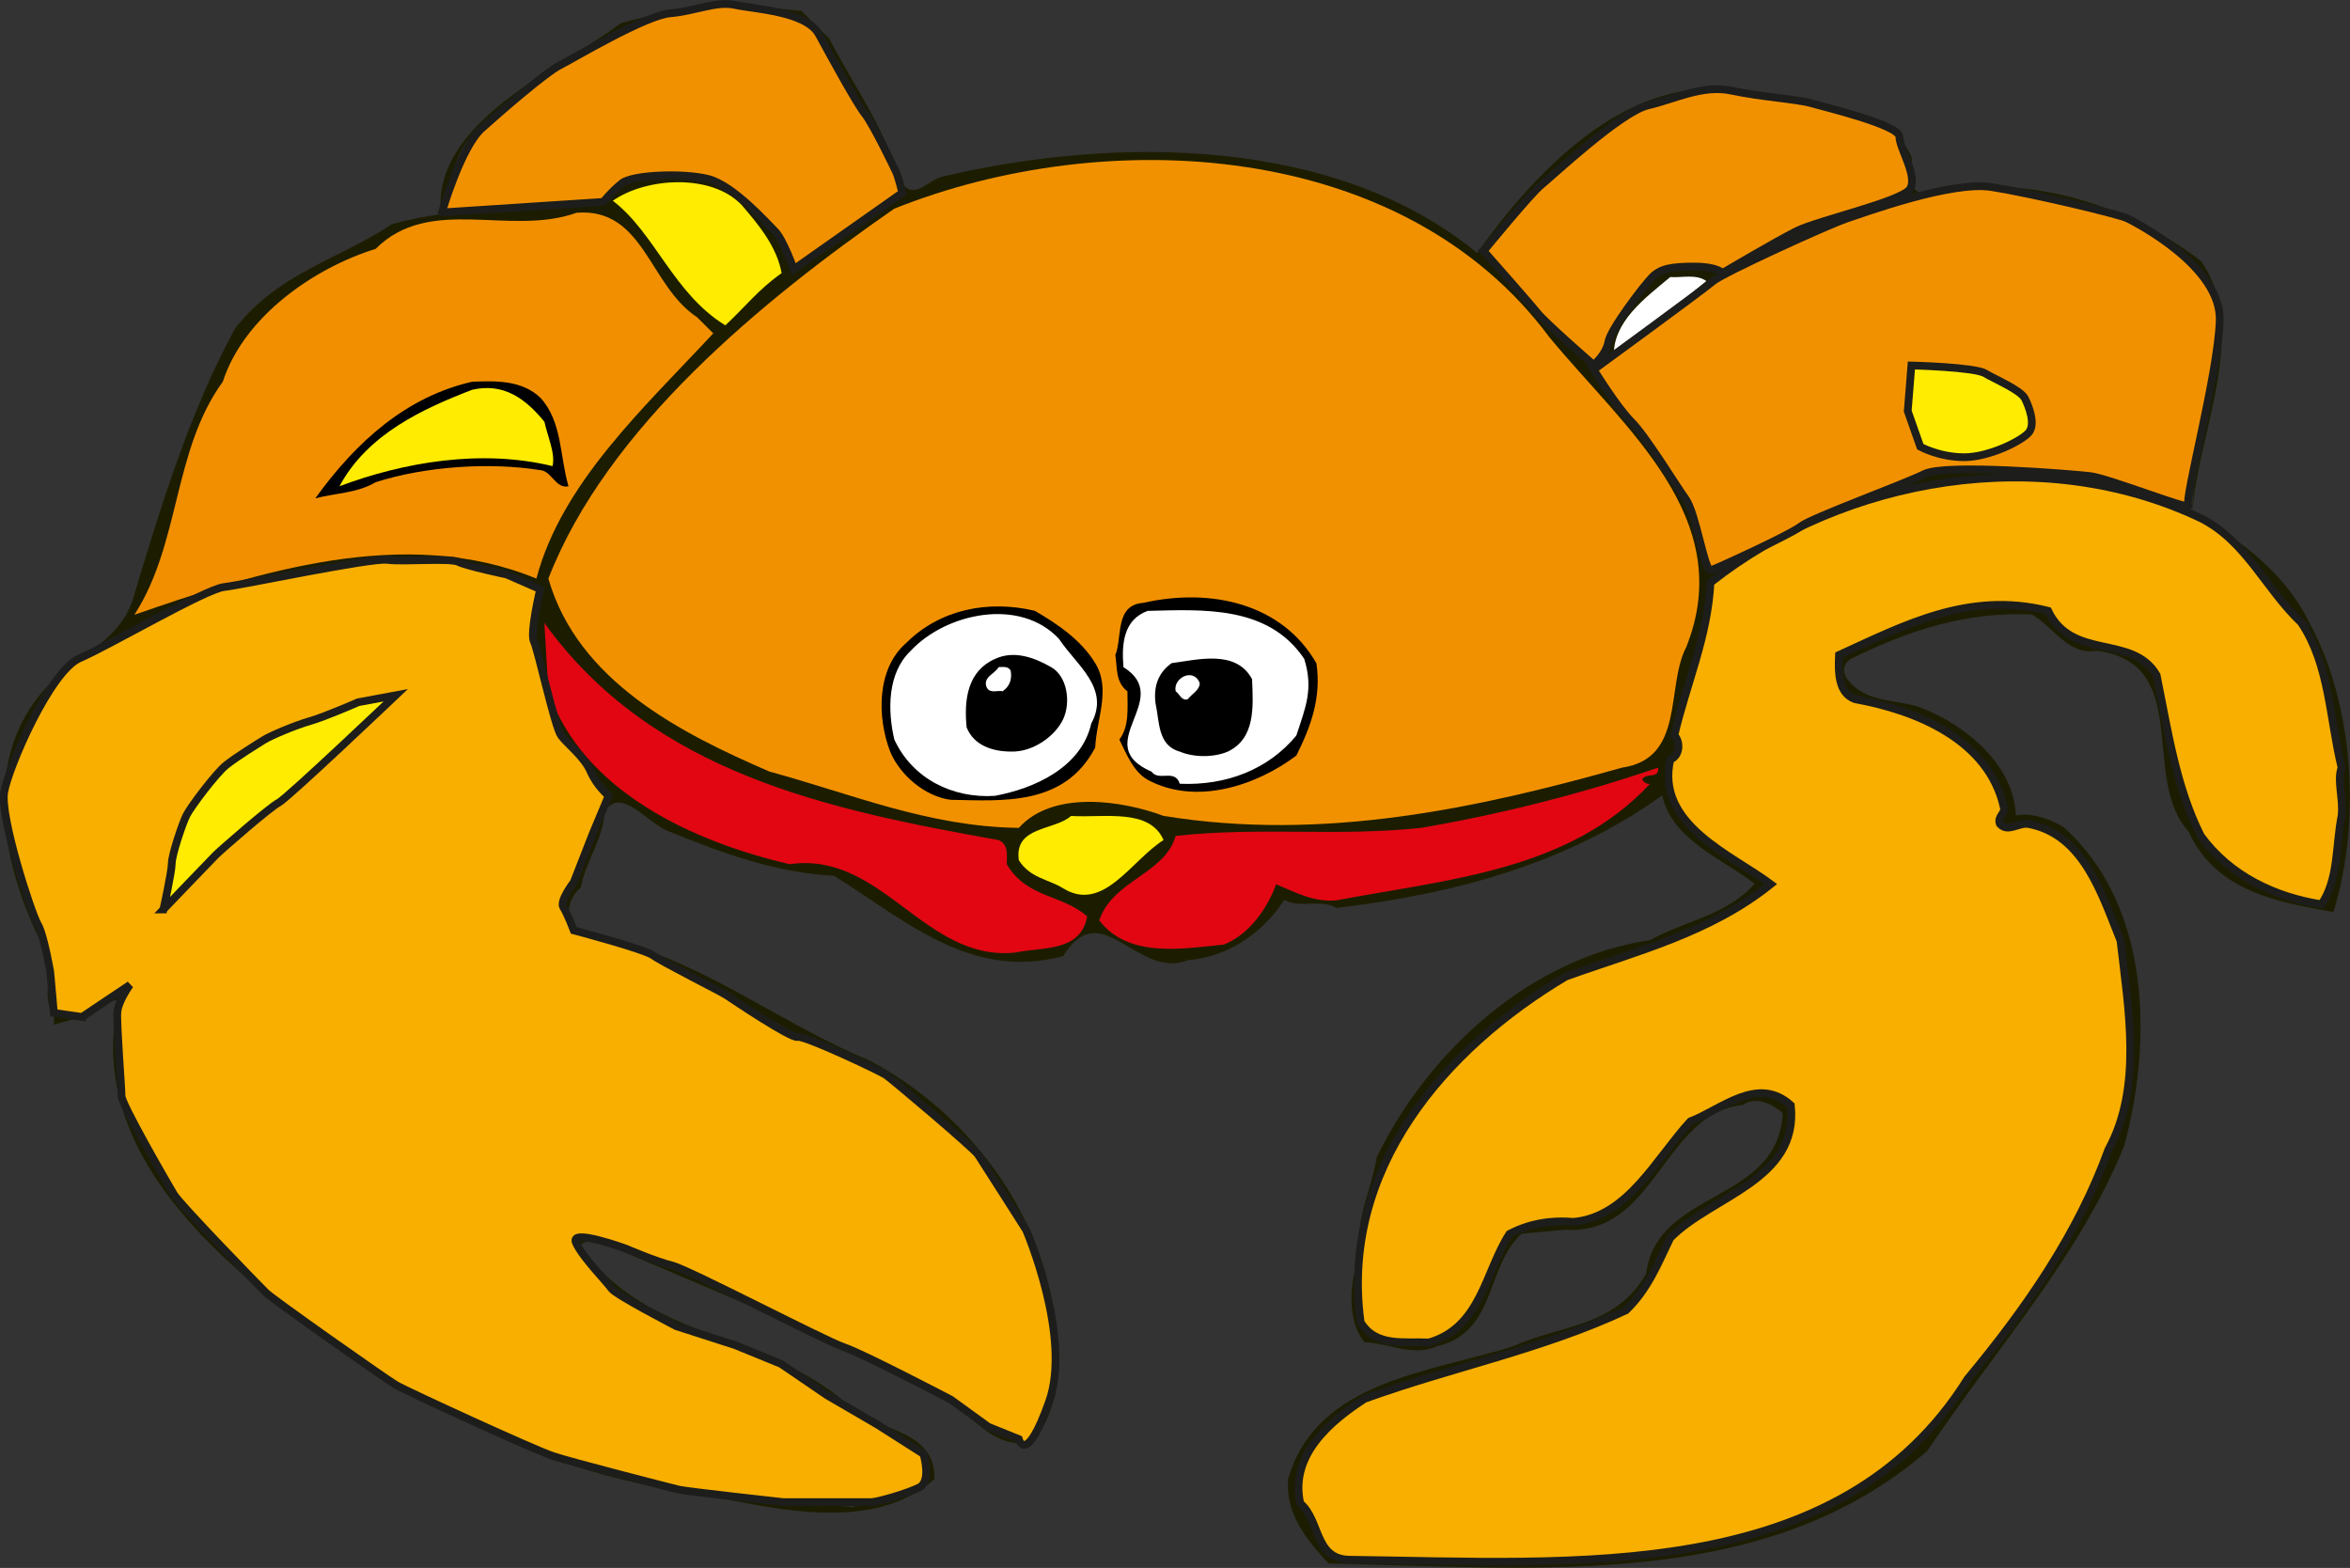 <svg id="Livello_1" xmlns="http://www.w3.org/2000/svg" viewBox="0 0 303.57 202.53"><rect x="0" y="0" width="303.57" height="202.53" fill="#333333" stroke="none"/><defs><style>.cls-2{fill:#f29100}.cls-4{fill:#fff}.cls-5,.cls-6{fill:#ffec00}.cls-7{fill:#e20613}.cls-9{fill:#f8af00}.cls-2,.cls-6,.cls-9{stroke:#1d1d1b}</style></defs><path d="M107.21 5.15c3.01 5.82 7.01 11.27 8.82 17.66 1.72 3.63 3.64.52 5.72 0 22.75-5.35 50.9-5.09 69.07 9.87 6.75-9.51 17.89-21.84 31.13-21.17-12.46.26-22.15 11.56-30.1 20.64v1.04c4.67 4.41 9.35 9.71 14.02 14.54 2.49-3.89 3.27-8.47 6.75-11.95 2.59-1.72 6.91-1.19 9.87-.52 6.39-5.45 14.54-6.23 21.81-9.35 3.53-1.19 2.23-4.57 1.04-6.75-4-5.35-10.49-4.83-16.1-6.23l-1.04 1.03c0 1.3-.11-.52.52-.52-.63-.52-6.86-2.49-7.79-2.08 7.01 1.82 22.33.78 25.97 8.83.41 1.56-.88 3.74 1.04 4.67 13.76-2.49 26.23 1.14 36.35 8.83 6.39 8.93-.41 22.5-1.08 32.37-.1-10.8 10.06-29.25-4.63-35.49-9.72-4.05-20.51-7.43-32.2-5.19-8.83 4.26-18.96 5.71-26.48 12.98-4.16 4-8.68 6.86-12.99 10.39 5.61 7.63 13.4 14.39 13.5 24.41 11.85-4.31 21.98-12.88 35.84-12.46.26-.26.68-.52.52-1.04-2.44-.42-6.86.88-9.35-1.04-1.66-3.27-1.14-7.95-.52-11.43 5.72-.67 12.47.37 16.1 5.19-.88 2.18 1.98 4.16-.52 5.71-1.04.63-3.9.63-4.67 2.08 13.35-.42 34.02 6.82 40.51 20.26 5.71 10.49 6.75 25.55 3.11 37.39-7.11-1.3-15.16-2.6-18.7-10.39-6.34-6.91.67-21.81-11.94-23.37-3.63.62-5.56-3.12-8.31-4.68-8.67-.41-16.2 2.18-23.37 5.72-1.03.62-1.14 1.66-.51 2.59 2.33 3.12 6.12 2.6 9.35 3.64 5.71 2.18 12.2 7.27 12.46 14.02 1.81-.42 4.41.36 6.23 1.55 11.17 10.13 11.42 27.38 7.79 41.04-5.71 14.28-16.98 26.75-25.45 39.47-20.88 18.02-49.34 15.17-77.38 14.54-2.86-3.12-5.56-6.38-5.2-10.91 3.64-12.72 18.44-13.77 29.09-17.14 5.87-2.76 13.14-2.34 17.14-9.35 1.45-11.06 17.04-8.98 17.66-20.77-1.4-1.2-3.48-2.23-5.19-1.04-10.23 1.04-11.27 16.88-22.85 16.1l-5.72.52c-4.67 4.41-3.22 12.73-10.9 14.54-3.12 1.4-6.23-.42-9.35-.52-2.44-2.85-1.92-8.31-.52-11.43-.88-4.16 1.46-8.31 2.08-12.46 6.75-13.92 20.15-25.87 35.32-28.05 4.41-2.49 9.76-3.12 13.51-7.27-4.16-3.27-10.65-5.61-11.95-11.43-12.31 8.83-26.75 12.73-42.07 14.54-1.92-1.19-4.78.1-6.75-1.04-2.86 4.41-7.37 7.37-12.46 7.79-6.5 2.6-11.17-8.57-16.1-.52-12.05 3.22-20.62-4.83-29.61-10.38-7.79-.42-14.54-3.01-21.29-5.72-2.7-.94-6.23-5.97-8.31-2.59-.26 3.64-2.44 6.34-3.12 9.87-1.3 1.04-1.66 2.44-1.56 4.16 1.97 2.44 5.09 2.6 7.79 3.12 11.06 3.38 20.51 10.65 31.16 15.06 15.32 8.15 26.23 25.19 23.89 43.11-.62 2.34-1.29 4.67-3.63 6.24-5.19.62-7.79-4.83-11.95-6.75-14.02-7.17-28.66-12.88-43.1-19.22-.88.1-2.08-.41-2.6.52 8.57 12.56 24.83 11.01 35.32 21.29 3.63 2.6 10.54 2.7 10.38 8.83-8.41 7.53-22.43 3.37-32.2 1.56-14.39-1.72-27.01-8.21-39.47-14.55-15.32-10.91-38.69-26.48-33.76-48.82-1.3-.26-2.86 1.92-4.67 2.08l-3.64 1.04v-1.56c4.41.78 8.83-2.85 11.43-6.75 3.01-7.79-.06-18.75 7.31-24.73 8.21-6.38 16.99-10.22 27.48-11.11-1.3 3.63-4.67 6.75-7.27 9.35-12.57 11.69-32.72 23.11-30.64 42.07 7.01 21.81 30.54 36.98 49.86 45.7 13.5 7.01 29.5 7.79 45.18 9.35 2.5-3.52 10.03.89 9.35-5.71-4.78-5.61-11.94-5.61-16.62-11.43-10.13-4.83-24-6.23-29.08-17.66 1.45-1.45 3.79.37 5.72.52 12.88 5.19 25.34 11.42 37.91 17.14 5.35 1.14 8.83 6.59 14.02 8.3 5.87-4.3 5.19-12.62 3.63-18.69-3.74-14.95-17.5-28.83-32.2-33.24-3.74-3.01-8.41-3.79-11.94-7.27-5.81-2.08-11.53-4.57-17.66-5.72-.89-1.3-.37-3.12-.52-4.67 2.49-4.31 3.53-9.09 5.71-13.51-6.08-6.91-12.05-15.32-8.82-25.97-7.9-5.71-20-4.41-29.61-3.12-15.32 3.12-34.02 8.94-38.95 25.97-1.93 9.19 3.01 16.88 5.71 24.93l.02 6.32c-1.92-1.72.24-5.96-1.06-7.88-4.94-9.35-8.41-22.59-1.56-32.2 3.89-5.71 11.32-7.27 12.98-14.02 3.53-11.69 7.16-23.53 12.98-34.28 5.6-7.27 13.51-8.98 20.25-13.51 8.83-2.49 17.04-1.71 26.49-2.6 3.53-4.94 11.06-3.63 16.62-3.12 5.09 2.08 6.49 7.38 8.83 11.43 4.93-2.75 9.09-7.27 14.02-9.87-3.37-8.46-7.63-17.03-15.06-23.37-16.88-3.38-28.3 6.49-39.99 15.58-2.86 2.08-3.71 8.2-4.48 11.05C55.35 15.88 72.29 8.98 80.19 3 87.36.92 95.77.4 103.56 1.44l3.64 3.63z" fill="#1c1d00"/><path d="M200.17 43.59c9.76 11.79 24.3 23.37 17.66 39.99-2.7 5.19-.1 14.39-8.31 15.58-18.44 5.19-38.54 9.61-59.21 6.23-5.3-1.98-14.29-3.37-18.7 1.55-11.69-.15-21.66-4.41-32.2-7.27-11.43-4.93-24.77-11.69-28.57-24.93 7.54-19.48 27.69-35.99 44.67-47.78 27.26-10.91 65.69-8.98 84.65 16.62z" fill="#f29100"/><path class="cls-5" d="M95.78 26.45c2.33 2.7 4.57 5.45 5.19 8.83-2.96 2.08-4.52 4.16-7.27 6.75-6.75-4.16-9.09-11.94-14.54-16.1 4.31-3.01 12.73-3.54 16.62.52z"/><path d="M90.06 40.99l2.08 2.07c-8.94 9.61-19.59 19.32-22.85 31.68-16.98-7.01-36.2-.78-51.93 4.67 5.97-9.24 4.94-21.19 11.43-30.12 2.75-8.46 11.84-14.7 19.73-17.14 7.01-7.01 17.29-1.56 25.97-4.67 8.73-.67 9.35 9.45 15.58 13.51z" fill="#f28f00"/><path class="cls-4" d="M220.42 36.31l-11.94 9.87c-.26-4.57 4.05-7.69 7.28-10.39 1.56.1 3.37-.42 4.67.52zm41.56 17.14c.67 2.18-.89 3.9-2.59 4.67-4-.67-9.87 2.86-11.95-2.07.94-3.12-1.92-5.87.52-8.31 5.45-.16 10.8 1.56 14.02 5.71z"/><path d="M69.81 51.38c2.85 3.12 2.49 7.63 3.63 11.43-1.66.37-2.18-1.97-3.63-2.08-6.49-1.04-14.8-.52-21.29 1.56-2.34 1.4-5.19 1.4-7.79 2.08 5.35-7.42 11.83-13.14 20.26-15.06 3.27-.15 6.49-.15 8.83 2.08z"/><path class="cls-5" d="M70.33 54.49c.42 1.92 1.45 4.16 1.04 5.72-9.19-2.23-19.22-.52-27.52 2.6 3.63-6.75 10.8-10.02 17.14-12.46 4.05-.94 6.91 1.14 9.35 4.15z"/><path class="cls-9" d="M297.29 80.46c3.63 5.45 3.63 12.31 5.19 18.7-.63 1.66.26 3.99 0 6.23-.78 3.89-.37 8.15-2.6 11.42-5.97-.94-11.79-3.63-15.58-8.83-3.22-6.39-4.26-13.66-5.71-20.77-3.12-5.35-10.91-1.82-14.02-8.31-10.24-2.6-18.7 1.92-27.01 5.71-.11 2.18-.11 4.94 2.08 5.71 7.79 1.4 17.3 5.19 19.22 14.03.16.78-.89 1.14-.52 2.08 1.04 1.14 2.34-.16 3.64 0 7.27 1.3 9.6 9.35 11.94 15.06 1.03 8.93 2.85 18.95-1.56 27.01-3.9 10.75-10.49 20.36-18.18 29.6-16.62 26.59-50.64 23.74-79.98 23.37-4.41-.16-3.64-5.09-6.23-7.27-1.4-6.24 3.9-10.65 8.31-13.51 11.17-4.05 23.01-6.39 33.76-11.43 2.86-2.75 4.16-6.13 5.72-9.35 5.35-5.45 16.62-7.43 15.58-17.14-4.26-3.89-8.93.52-12.98 2.08-4.41 4.78-8.05 12.32-15.06 12.98-3.12-.25-5.82.26-8.31 1.56-3.12 4.78-3.63 12.05-10.39 14.02-3.22-.16-6.85.62-8.83-2.6-2.7-19.73 10.8-35.32 26.49-44.66 9.09-3.27 18.59-5.61 26.49-11.94-5.04-3.79-14.91-7.69-12.98-16.1 1.3-.52 1.3-2.34.52-3.12 1.56-6.65 4.31-12.73 4.67-19.73 17.3-13.66 42.85-18.08 63.36-8.31 5.87 2.96 8.31 9.09 12.99 13.51z"/><path d="M170.05 85.66c.68 4.52-.78 8.31-2.59 11.94-5.19 3.9-12.98 6.49-19.22 3.12-1.82-1.04-2.7-3.27-3.64-5.19 1.3-1.71 1.04-4.05 1.04-6.23-1.56-1.19-1.3-3.01-1.56-4.68.93-2.34-.1-6.49 3.63-6.75 8.73-1.98 17.92.1 22.33 7.79zm-28.57 0c2.07 3.37.15 7.27 0 10.9-4 7.64-12.05 6.86-18.7 6.75-3.22-.42-6.49-3.11-7.79-6.23-1.66-4.31-1.82-10.65 2.07-14.02 4.31-4.31 10.54-5.61 16.62-4.16 2.85 1.66 5.97 3.74 7.79 6.75z"/><path class="cls-4" d="M168.49 85.14c1.2 3.89.16 6.23-1.03 9.87-3.64 4.41-9.09 6.49-15.06 6.23-.62-1.98-2.71-.26-3.64-1.56-8.15-3.53 3.01-9.35-3.63-13.5-.26-3.01 0-6.13 3.12-7.27 7.01-.16 15.58-.78 20.25 6.23zm-31.68-2.6c2.23 3.38 6.65 6.34 4.16 10.91-1.3 5.71-7.38 8.41-12.46 9.35-5.46.36-10.65-2.23-12.98-7.27-.89-3.79-.89-8.57 2.07-11.42 4.57-4.93 14.18-7.01 19.22-1.56z"/><path class="cls-7" d="M129.01 108.51c1.3.62 1.04 1.92 1.04 3.12 2.6 4.41 7.17 3.89 10.39 6.75-.88 4.67-5.81 3.9-9.35 4.67-11.69 1.15-17.14-13.14-29.08-11.42-12.31-2.86-26.75-9.35-31.17-22.33l-.52-8.83c14.02 19.48 36.88 24.15 58.69 28.05z"/><path d="M135.77 86.17c2.08 1.14 2.6 4.52 1.56 6.75-1.04 2.18-3.9 4.26-6.75 4.16-2.34 0-4.78-.78-5.71-3.12-.37-3.64.15-7.27 3.63-8.83 2.49-1.19 5.19-.16 7.27 1.04zm25.97 1.56c.16 3.64.42 7.64-3.12 9.35-1.81.78-4.41.78-6.23 0-2.86-.78-2.6-3.9-3.12-6.23-.26-2.08.26-3.89 2.08-5.19 3.28-.42 8.32-1.82 10.39 2.07z"/><path class="cls-4" d="M130.57 86.69c.16 1.04-.1 1.92-1.04 2.6-.62-.16-1.66.36-2.08-.52-.52-1.3 1.04-1.71 1.56-2.6.52 0 1.3-.16 1.56.52zm24.41 1.56c0 .88-1.03 1.4-1.55 2.07-.78.26-1.04-.67-1.56-1.03-.37-1.72 2.34-3.12 3.11-1.04zM51.11 89.81c-9.09 10.91-21.03 17.66-30.12 28.57.26-9.61 4.05-20 14.02-23.37 5.35-2.08 10.54-4.68 16.1-6.23v1.04z"/><path class="cls-7" d="M214.19 99.16c.16 1.56-1.56.52-2.07 1.56.25.26.52.62 1.03.52-10.49 11.27-26.07 12.31-40.51 15.06-2.96.26-5.3-1.04-7.79-2.08-1.14 3.12-3.48 6.49-6.75 7.79-5.3.52-12.31 1.82-16.1-3.12 1.72-5.19 8.47-5.97 9.87-10.91 10.91-1.2 20.78.11 31.68-1.04 10.54-1.81 20.77-4.41 30.64-7.78z"/><path class="cls-5" d="M150.31 108.51c-4.16 2.6-7.79 9.45-12.98 6.23-1.92-1.19-4.26-1.3-5.72-3.63-.62-4.41 4.57-3.79 6.75-5.71 4.32.26 10.13-1.04 11.95 3.12z"/><path class="cls-9" d="M10.6 131.36l-3.64-.52-.46-5.24s-.82-4.87-1.63-6.22c-.81-1.35-4.87-13.8-4.33-17.04.54-3.25 5.95-15.69 9.74-17.31 3.78-1.62 16.23-8.93 18.66-9.2 2.43-.27 18.94-3.79 21.1-3.51 2.16.27 8.11-.27 9.19.27s6.22 1.62 6.22 1.62l4.33 1.89s-1.36 5.68-.81 6.76c.54 1.08 2.7 11.09 3.52 12.17.8 1.08 2.97 2.7 3.79 4.6.81 1.89 2.34 3.16 2.34 3.16l-2.07 4.95-2.43 6.22s-1.89 2.43-1.35 3.24c.53.82 1.35 2.98 1.35 2.98s9.2 2.43 10.28 3.25c1.08.81 8.65 4.6 9.47 5.14.81.54 8.34 5.62 9.17 5.38.84-.24 10.58 4.36 11.39 4.9.81.54 11.36 9.47 11.9 10.28.54.81 6.22 9.74 6.22 9.74s5.95 13.8 2.97 22.19c-2.97 8.38-3.92 4.83-3.92 4.83l-3.93-1.59-4.86-3.52s-11.36-5.95-13.8-6.76c-2.43-.81-20.02-10.01-22.18-10.55-2.17-.54-5.95-2.17-5.95-2.17s-7.3-2.7-6.49-.81c.81 1.89 4.06 5.14 4.59 5.95.54.81 8.39 4.87 8.39 4.87l7.58 2.44 5.95 2.43 5.95 4.06 6.49 3.78 5.95 3.79s1.08 3.51-.54 4.33c-1.62.8-5.41 1.89-6.22 1.89h-11.36s-12.44-1.36-13.52-1.62c-1.08-.27-13.8-3.52-16.23-4.33-2.43-.81-18.93-8.38-20.29-9.19-1.36-.81-15.96-11.09-16.77-11.91-.82-.81-11.09-11.36-11.9-12.71-.81-1.35-6.76-11.63-6.76-12.71s-.66-9.36-.54-10.82c.12-1.46 1.62-3.52 1.62-3.52l-6.18 4.14z"/><path class="cls-6" d="M21.11 117.48s1.08-4.87 1.08-5.95 1.36-5.14 1.9-6.22c.54-1.08 3.78-5.41 5.14-6.49s3.95-2.67 4.87-3.25c.92-.57 4.06-1.89 5.95-2.43 1.9-.54 6.22-2.43 6.22-2.43l4.85-.9s-14.04 13.34-15.13 13.88c-1.08.54-7.3 5.95-8.12 6.76-.81.81-6.76 7.03-6.76 7.03z"/><path class="cls-2" d="M205.88 47.74s14.18-10.35 15.4-11.41c1.22-1.06 14.87-7.3 17.31-8.11 2.44-.81 13.53-4.87 18.67-4.06 5.14.81 16.5 3.51 17.58 4.06 1.08.54 12.17 6.22 11.9 13.25-.27 7.04-4.6 22.99-4.05 23.81.54.81-10.28-3.51-12.72-3.79-2.43-.27-18.66-1.62-21.37-.27-2.7 1.35-14.61 5.68-15.96 6.76-1.36 1.08-10.82 5.41-11.63 5.68-.81.27-1.9-7.3-3.25-9.2-1.36-1.89-5.14-8.11-7.04-10.01-1.89-1.89-4.85-6.71-4.85-6.71z"/><path class="cls-6" d="M248.06 57.7l-1.62-4.6.47-5.89s8.18.2 9.53 1.02c1.36.81 4.6 2.16 5.14 3.25.54 1.08 1.36 3.25.54 4.33-.81 1.08-5.14 3.25-8.38 3.25s-5.68-1.36-5.68-1.36z"/><path class="cls-2" d="M191.86 32.16s5.89-7.19 7.24-8.27c1.35-1.08 10.28-9.47 13.8-10.28 3.51-.81 7.03-2.71 10.82-1.89 3.79.81 8.39 1.08 10.28 1.62 1.89.54 11.36 2.82 11.36 4.32s2.43 5.14 1.36 6.76c-1.08 1.62-11.91 4.06-14.61 5.41-2.71 1.35-9.6 5.43-9.6 5.43s-.68-.83-3.66-.83-4.33.27-5.41 1.35-5.41 6.76-5.68 8.39c-.27 1.62-1.89 2.97-1.89 2.97s-6.22-5.41-7.3-6.76c-1.08-1.36-7.31-8.39-7.31-8.39M57.09 27.41s2.43-8.39 5.14-10.82c2.7-2.43 8.38-7.3 10.01-8.11 1.62-.81 11.09-6.49 14.33-6.76C89.82 1.45 92.52.1 94.96.64c2.43.54 9.2.81 10.82 3.79 1.62 2.97 4.87 8.93 5.95 10.28 1.08 1.36 3.81 7.03 4.06 7.58.25.54.77 2.62.77 2.62l-14.02 9.87s-1.35-3.83-2.43-4.91-5.41-5.95-8.65-6.76c-3.25-.81-9.74-.54-11.09.54-1.36 1.08-2.43 2.43-2.43 2.43l-20.83 1.36z"/></svg>